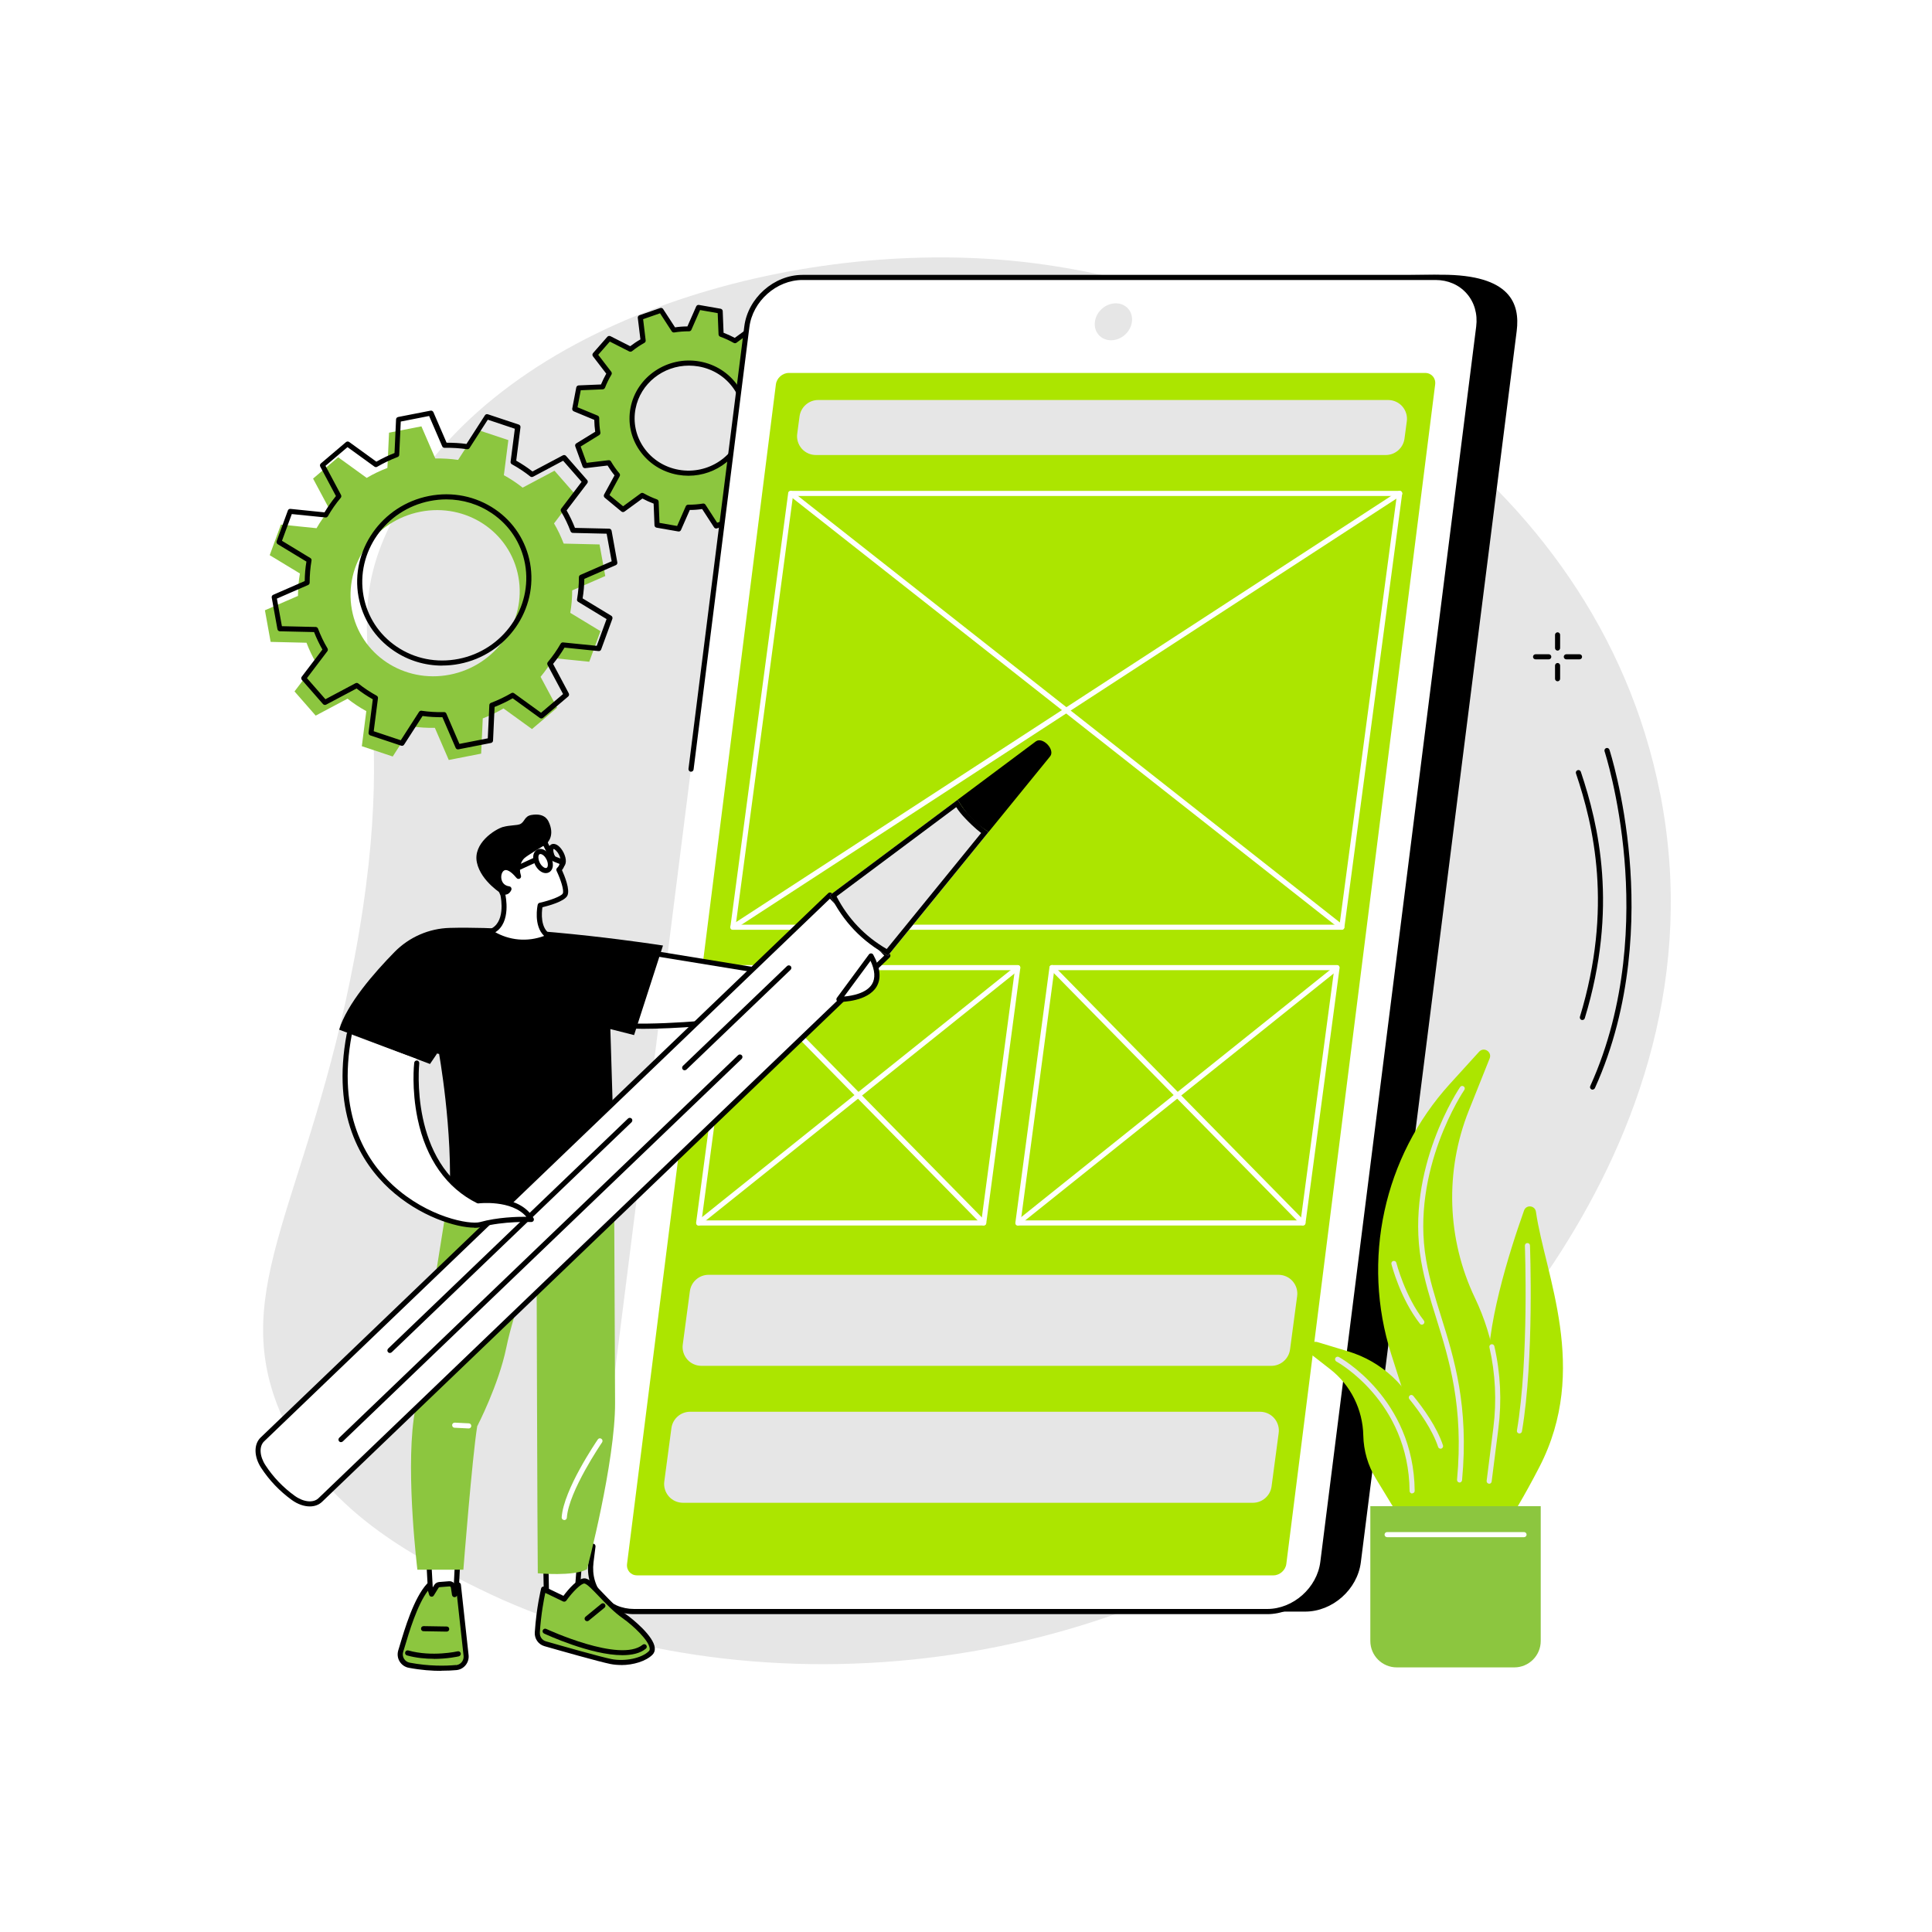 <?xml version="1.0" encoding="UTF-8"?>
<svg xmlns="http://www.w3.org/2000/svg" version="1.1" viewBox="0 0 2500 2500">
  <!-- Generator: Adobe Illustrator 29.3.1, SVG Export Plug-In . SVG Version: 2.1.0 Build 151)  -->
  <defs>
    <style>
      .st0 {
        fill: #8cc63f;
      }

      .st1 {
        fill: #fff;
      }

      .st2 {
        fill: #ace500;
      }

      .st3 {
        fill: #e6e6e6;
      }
    </style>
  </defs>
  <g id="Background">
    <rect class="st1" width="2500" height="2500"/>
  </g>
  <g id="Illustration">
    <g id="Prototyping">
      <path class="st3" d="M2148,1026.1c-82-415.8-494.4-657-841.7-689-287.7-26.6-663.5,78.4-796.3,332-83.5,159.5,16.8,210.1-51.5,571.5-59.1,312.8-162.6,424.8-97,584.2,53.6,130.3,179,192,259.1,231.4,315.8,155.3,795.6,137.1,1141-146.2,80.8-66.3,479.2-413.6,386.5-883.9Z"/>
      <g>
        <g>
          <path class="st0" d="M772.4,540.9c0,6.5.4,12.9,1.5,19.2l-26.3,16.2,9.5,26.1,30.9-3.7c3.3,5.6,7,10.9,11.2,15.8l-14.5,26.8,21.6,17.9,24.9-18.2c5.7,3.2,11.6,5.9,17.9,8.2l1.2,30.2,28,5,12.3-27.8c6.7,0,13.3-.5,19.8-1.5l16.5,25.5,26.8-9.3-3.6-30c5.7-3.2,11.2-6.9,16.3-11l27.5,14,18.5-21.1-18.6-24.1c3.3-5.5,6.2-11.3,8.5-17.4l31.1-1.3,5.2-27.2-28.6-11.8c0-6.5-.4-12.9-1.5-19.2l26.3-16.2-9.5-26.1-30.9,3.7c-3.3-5.6-7-10.9-11.2-15.8l14.5-26.8-21.6-17.9-24.9,18.2c-5.7-3.2-11.6-5.9-17.9-8.2l-1.2-30.2-28-4.9-12.3,27.8c-6.7,0-13.3.5-19.8,1.5l-16.5-25.5-26.8,9.3,3.6,30c-5.7,3.2-11.2,6.9-16.3,11l-27.5-14-18.5,21.1,18.6,24.1c-3.3,5.5-6.2,11.3-8.5,17.4l-31.1,1.3-5.2,27.2,28.6,11.8ZM819.2,528.3c7.4-38.7,45.7-64.4,85.5-57.3,39.8,7,66,44.1,58.6,82.8-7.4,38.7-45.7,64.4-85.5,57.3s-66-44.1-58.6-82.8Z"/>
          <path d="M878.2,687.7c-.2,0-.4,0-.6,0l-28-4.9c-1.5-.3-2.7-1.6-2.7-3.1l-1.1-28c-5-1.9-9.9-4.1-14.5-6.6l-23.2,16.9c-1.2.9-2.9.8-4-.1l-21.6-17.9c-1.2-1-1.5-2.7-.8-4.1l13.5-24.8c-3.3-4-6.3-8.3-9-12.7l-28.8,3.4c-1.5.2-3-.7-3.5-2.1l-9.5-26.1c-.5-1.5,0-3.1,1.4-3.9l24.4-15c-.7-5-1.1-10.2-1.2-15.4l-26.5-11c-1.4-.6-2.3-2.1-2-3.7l5.2-27.2c.3-1.5,1.6-2.6,3.1-2.7l28.9-1.2c2-4.8,4.3-9.5,6.8-14l-17.2-22.4c-1-1.2-.9-3,.1-4.2l18.5-21.1c1-1.1,2.6-1.4,4-.8l25.6,13c4.2-3.2,8.6-6.2,13.2-8.8l-3.4-27.8c-.2-1.5.7-3,2.2-3.5l26.8-9.3c1.4-.5,3,0,3.8,1.3l15.4,23.7c5.2-.8,10.6-1.2,16-1.2l11.4-25.9c.6-1.4,2.1-2.2,3.6-1.9l28,4.9c1.5.3,2.7,1.6,2.7,3.1l1.1,28c5,1.9,9.8,4.1,14.5,6.6l23.2-16.9c1.2-.9,2.9-.8,4,.1l21.6,17.9c1.2,1,1.5,2.7.8,4.1l-13.5,24.8c3.3,4,6.3,8.3,9,12.7l28.8-3.4c1.6-.2,3,.7,3.5,2.1l9.5,26.1c.5,1.5,0,3.1-1.4,3.9l-24.4,15c.7,5,1.1,10.2,1.2,15.4l26.5,11c1.4.6,2.3,2.1,2,3.7l-5.2,27.2c-.3,1.5-1.6,2.6-3.1,2.7l-28.9,1.2c-2,4.8-4.3,9.5-6.8,14l17.2,22.4c1,1.2.9,3-.1,4.2l-18.5,21.1c-1,1.1-2.6,1.4-4,.8l-25.6-13c-4.2,3.2-8.6,6.2-13.2,8.8l3.4,27.8c.2,1.5-.7,3-2.2,3.5l-26.8,9.3c-1.4.5-3,0-3.8-1.3l-15.4-23.7c-5.2.8-10.6,1.2-16,1.2l-11.4,25.9c-.5,1.2-1.7,2-3,2ZM853.4,676.6l22.8,4,11.2-25.5c.5-1.2,1.7-2,3-2,0,0,.2,0,.3,0,6.4,0,12.8-.5,18.9-1.5,1.3-.2,2.6.4,3.3,1.5l15.1,23.3,21.9-7.6-3.3-27.4c-.2-1.3.5-2.6,1.7-3.3,5.6-3.1,10.9-6.7,15.9-10.7,1-.8,2.4-.9,3.6-.4l25.2,12.8,15-17.1-16.9-22c-.8-1.1-.9-2.5-.2-3.7,3.2-5.3,6-11,8.3-16.9.5-1.2,1.6-2,2.9-2.1l28.5-1.2,4.2-22-26.1-10.8c-1.2-.5-2-1.7-2-3.1,0-6.3-.4-12.6-1.5-18.6-.2-1.3.4-2.6,1.5-3.4l24-14.8-7.7-21.1-28.3,3.4c-1.3.2-2.6-.5-3.2-1.6-3.2-5.4-6.8-10.6-10.9-15.4-.9-1-1-2.5-.4-3.7l13.2-24.4-17.6-14.5-22.8,16.7c-1,.8-2.4.8-3.6.2-5.5-3.1-11.3-5.8-17.4-8-1.3-.5-2.1-1.6-2.2-3l-1.1-27.5-22.8-4-11.2,25.5c-.5,1.2-1.7,2-3,2-.1,0-.2,0-.3,0-6.4,0-12.8.5-18.9,1.5-1.3.2-2.6-.4-3.3-1.5l-15.1-23.3-21.9,7.6,3.3,27.4c.2,1.3-.5,2.6-1.7,3.3-5.6,3.1-10.9,6.7-15.9,10.7-1,.8-2.4.9-3.6.4l-25.2-12.8-15,17.1,16.9,22c.8,1.1.9,2.5.2,3.7-3.2,5.3-6,11-8.3,16.9-.5,1.2-1.6,2-2.9,2.1l-28.5,1.2-4.2,22,26.1,10.8c1.2.5,2,1.7,2,3.1,0,6.3.4,12.6,1.5,18.7.2,1.3-.4,2.6-1.5,3.4l-24,14.8,7.7,21.1,28.3-3.4c1.3-.2,2.6.5,3.2,1.6,3.2,5.4,6.8,10.6,10.9,15.4.9,1,1,2.5.4,3.7l-13.2,24.4,17.6,14.5,22.8-16.7c1-.8,2.4-.8,3.6-.2,5.5,3.1,11.3,5.8,17.4,8,1.3.5,2.1,1.6,2.2,3l1.1,27.5ZM890.9,615.6c-4.5,0-9.1-.4-13.7-1.2-20.5-3.6-38.1-14.9-49.7-31.7-11.2-16.2-15.3-35.8-11.6-55,7.7-40.4,47.8-67.3,89.3-60,20.5,3.6,38.1,14.9,49.7,31.7,11.2,16.2,15.3,35.8,11.6,55-6.9,35.9-39.3,61.2-75.6,61.2ZM891.5,473.1c-33.2,0-62.8,23-69.1,55.8-3.4,17.5.4,35.3,10.6,50.1,10.6,15.3,26.7,25.6,45.4,28.9,38,6.7,74.6-17.8,81.7-54.7,3.4-17.5-.4-35.3-10.6-50.1-10.6-15.3-26.7-25.6-45.4-28.9-4.2-.7-8.4-1.1-12.6-1.1Z"/>
        </g>
        <g>
          <path class="st0" d="M396.6,831.7c3.5,9.1,7.6,17.9,12.5,26.1l-28,36.9,27.4,31.3,41.2-21.9c7.6,6,15.7,11.4,24.3,16.1l-5.8,45.4,40,13.3,25-38.9c9.6,1.4,19.5,2,29.5,1.8l18,41.6,41.9-8.2,2.1-45.6c9.4-3.6,18.4-7.9,26.8-12.9l36.9,26.7,32.5-27.6-21.4-40c6.3-7.6,12-15.7,16.9-24.2l46.1,4.7,14.5-39.6-39.1-23.7c1.7-9.5,2.5-19.2,2.5-29l42.8-18.6-7.4-40.9-46.4-1.1c-3.5-9.1-7.6-17.9-12.5-26.1l28-36.9-27.4-31.3-41.2,21.9c-7.6-6-15.7-11.4-24.3-16.1l5.8-45.4-40-13.3-25,38.9c-9.6-1.4-19.5-2-29.5-1.8l-18-41.6-41.9,8.2-2.1,45.6c-9.4,3.6-18.4,7.9-26.8,12.9l-36.9-26.7-32.5,27.6,21.4,40c-6.3,7.6-12,15.7-16.9,24.2l-46.1-4.7-14.5,39.6,39.1,23.7c-1.7,9.5-2.5,19.2-2.5,29l-42.8,18.6,7.4,40.9,46.4,1.1ZM455.3,788.8c-10.6-58.2,29.1-114.9,88.6-126.6,59.5-11.7,116.3,26,126.9,84.2,10.6,58.2-29.1,114.9-88.6,126.6-59.5,11.7-116.3-26-126.9-84.2Z"/>
          <path d="M592.6,969.7c-1.3,0-2.5-.8-3-2l-17.1-39.6c-8.7,0-17.3-.4-25.7-1.6l-23.9,37.1c-.8,1.3-2.4,1.8-3.8,1.3l-40-13.3c-1.5-.5-2.4-2-2.2-3.5l5.5-43.2c-7.3-4.1-14.4-8.8-21-14l-39.4,20.9c-1.4.7-3,.4-4-.7l-27.4-31.3c-1-1.2-1.1-2.9-.1-4.2l26.7-35.1c-4.1-7.2-7.7-14.7-10.8-22.6l-44.2-1c-1.6,0-2.9-1.2-3.2-2.7l-7.4-40.9c-.3-1.5.5-3,1.9-3.6l40.8-17.8c.1-8.5.8-17,2.2-25.2l-37.1-22.5c-1.3-.8-1.9-2.5-1.4-4l14.5-39.6c.5-1.4,1.9-2.3,3.4-2.1l44,4.5c4.4-7.3,9.4-14.4,14.8-21.1l-20.3-38.1c-.7-1.4-.4-3.1.8-4.1l32.5-27.6c1.2-1,2.8-1,4.1-.2l35.2,25.5c7.4-4.2,15.3-8,23.5-11.2l2-43.5c0-1.5,1.2-2.8,2.7-3.1l41.9-8.2c1.5-.3,3,.5,3.7,1.9l17.1,39.6c8.7,0,17.3.4,25.7,1.6l23.9-37.1c.8-1.3,2.4-1.8,3.8-1.3l40,13.3c1.5.5,2.4,2,2.2,3.5l-5.5,43.2c7.3,4.2,14.4,8.8,21,14l39.4-20.9c1.4-.7,3-.4,4,.7l27.4,31.3c1,1.2,1.1,2.9.1,4.2l-26.7,35.1c4.1,7.1,7.7,14.7,10.8,22.6l44.2,1c1.6,0,2.9,1.2,3.2,2.7l7.4,40.9c.3,1.5-.5,3-1.9,3.6l-40.8,17.8c-.1,8.5-.8,17-2.2,25.2l37.1,22.5c1.3.8,1.9,2.5,1.4,4l-14.5,39.6c-.5,1.4-1.9,2.3-3.4,2.1l-44-4.5c-4.4,7.3-9.4,14.4-14.8,21.1l20.3,38.1c.7,1.4.4,3.1-.8,4.1l-32.5,27.6c-1.2,1-2.8,1-4.1.2l-35.2-25.5c-7.4,4.2-15.3,8-23.4,11.2l-2,43.5c0,1.5-1.2,2.8-2.7,3.1l-41.9,8.2c-.2,0-.4,0-.6,0ZM574.6,921.4c1.3,0,2.5.8,3,2l16.9,39.2,36.7-7.2,2-43c0-1.3.9-2.5,2.1-2.9,9.2-3.5,18.1-7.8,26.4-12.6,1.1-.7,2.5-.6,3.6.2l34.8,25.2,28.5-24.2-20.1-37.7c-.6-1.2-.5-2.6.4-3.7,6.2-7.4,11.8-15.4,16.6-23.8.7-1.1,1.9-1.8,3.2-1.6l43.5,4.4,12.7-34.6-36.7-22.3c-1.2-.7-1.8-2-1.5-3.4,1.6-9.3,2.4-18.8,2.4-28.5,0-1.3.8-2.5,2-3l40.4-17.6-6.5-35.7-43.7-1c-1.3,0-2.5-.9-3-2.1-3.4-9-7.5-17.6-12.3-25.6-.7-1.2-.6-2.6.2-3.7l26.4-34.7-23.9-27.3-38.9,20.7c-1.2.6-2.6.5-3.6-.3-7.4-5.9-15.4-11.2-23.8-15.8-1.2-.7-1.9-2-1.7-3.3l5.5-42.7-35-11.7-23.6,36.7c-.7,1.1-2,1.7-3.3,1.5-9.4-1.4-19.1-2-29-1.8-1.3,0-2.6-.8-3.1-2l-16.9-39.2-36.7,7.2-2,43c0,1.3-.9,2.5-2.1,2.9-9.2,3.5-18.1,7.8-26.4,12.6-1.1.7-2.5.6-3.6-.2l-34.8-25.2-28.5,24.2,20.1,37.7c.6,1.2.5,2.6-.4,3.7-6.2,7.4-11.8,15.4-16.6,23.8-.7,1.1-1.9,1.8-3.2,1.6l-43.5-4.4-12.7,34.6,36.7,22.3c1.2.7,1.8,2,1.5,3.4-1.6,9.3-2.4,18.8-2.4,28.5,0,1.3-.8,2.5-2,3l-40.4,17.6,6.5,35.7,43.7,1c1.3,0,2.5.9,3,2.1,3.4,9,7.5,17.6,12.3,25.6.7,1.2.6,2.6-.2,3.7l-26.4,34.8,23.9,27.3,38.9-20.7c1.2-.6,2.6-.5,3.6.3,7.4,5.9,15.4,11.2,23.8,15.8,1.2.7,1.9,2,1.7,3.3l-5.5,42.7,35,11.7,23.6-36.7c.7-1.1,2-1.7,3.3-1.5,9.4,1.4,19.1,2,29,1.8,0,0,0,0,0,0ZM572.2,861.3c-22.4,0-44.2-6.6-62.9-19.4-24.1-16.4-40.2-41.2-45.4-69.7-10.9-59.9,30-118.4,91.2-130.4,30.2-5.9,60.5.2,85.4,17.1,24.1,16.4,40.2,41.2,45.4,69.7,10.9,59.9-30,118.4-91.2,130.4-7.5,1.5-15.1,2.2-22.5,2.2ZM577.7,646.2c-7,0-14.1.7-21.3,2.1-57.7,11.3-96.2,66.4-86,122.8,4.9,26.8,20,50,42.6,65.4,23.4,16,52,21.7,80.4,16.1,57.7-11.3,96.2-66.4,86-122.8-4.9-26.8-20-50-42.6-65.4-17.6-12-38.1-18.2-59.2-18.2Z"/>
        </g>
      </g>
      <g>
        <g>
          <path d="M2015.5,841.9c-1.8,0-3.3-1.5-3.3-3.3v-17.1c0-1.8,1.5-3.3,3.3-3.3s3.3,1.5,3.3,3.3v17.1c0,1.8-1.5,3.3-3.3,3.3Z"/>
          <path d="M2015.5,881.6c-1.8,0-3.3-1.5-3.3-3.3v-17.1c0-1.8,1.5-3.3,3.3-3.3s3.3,1.5,3.3,3.3v17.1c0,1.8-1.5,3.3-3.3,3.3Z"/>
          <path d="M2004.1,853.2h-17.1c-1.8,0-3.3-1.5-3.3-3.3s1.5-3.3,3.3-3.3h17.1c1.8,0,3.3,1.5,3.3,3.3s-1.5,3.3-3.3,3.3Z"/>
          <path d="M2043.9,853.2h-17.1c-1.8,0-3.3-1.5-3.3-3.3s1.5-3.3,3.3-3.3h17.1c1.8,0,3.3,1.5,3.3,3.3s-1.5,3.3-3.3,3.3Z"/>
        </g>
        <g>
          <path d="M2047.6,1319.9c-.3,0-.6,0-1-.1-1.7-.5-2.7-2.4-2.2-4.1,42.9-141,17.7-247.3-5.1-314.9-.6-1.7.4-3.6,2.1-4.2,1.7-.6,3.6.3,4.2,2.1,23,68.5,48.6,176.1,5.1,318.9-.4,1.4-1.7,2.3-3.2,2.3Z"/>
          <path d="M2060.8,1410c-.5,0-.9,0-1.4-.3-1.7-.8-2.4-2.7-1.6-4.4,48.1-106.2,50.6-218.2,44.2-293.5-6.9-81.7-25.5-139-25.7-139.6-.6-1.7.4-3.6,2.1-4.2,1.7-.6,3.6.4,4.2,2.1.2.6,19,58.5,26,140.9,6.5,76.1,3.9,189.5-44.8,297-.6,1.2-1.7,1.9-3,1.9Z"/>
        </g>
      </g>
      <g>
        <g>
          <path d="M1689,2085.4h-819.2c-35.3,0-60.3-28.5-55.9-63.7l201.7-1593.4c4.5-35.2,36.7-63.7,72-63.7l778-9.1c89.3,0,101.4,37.6,97,72.8l-201.7,1593.4c-4.5,35.2-36.7,63.7-72,63.7Z"/>
          <path class="st1" d="M1639.7,2085.4h-819.2c-35.3,0-60.3-28.6-55.9-63.9l201.7-1598.5c4.5-35.3,36.7-63.9,72-63.9h819.2c35.3,0,60.3,28.6,55.9,63.9l-201.7,1598.5c-4.5,35.3-36.7,63.9-72,63.9Z"/>
          <path class="st2" d="M811.4,2023.7l192.6-1526.3c1-8.1,8.5-14.8,16.6-14.8h823.6c8.1,0,13.9,6.6,12.9,14.8l-192.6,1526.3c-1,8.1-8.5,14.8-16.6,14.8h-823.6c-8.1,0-13.9-6.6-12.9-14.8Z"/>
          <path class="st3" d="M1437.7,440.3c-13.2,0-22.6-10.7-20.9-23.9,1.7-13.2,13.7-23.9,27-23.9s22.6,10.7,20.9,23.9c-1.7,13.2-13.7,23.9-27,23.9Z"/>
          <path d="M1639.7,2088.7h-819.2c-17.9,0-34-7-45.1-19.7-11.3-12.8-16.3-29.8-14-48l2.6-20.6c.2-1.8,1.9-3.1,3.7-2.9,1.8.2,3.1,1.9,2.9,3.7l-2.6,20.6c-2,16.2,2.4,31.4,12.4,42.8,9.9,11.2,24.2,17.4,40.2,17.4h819.2c33.6,0,64.5-27.4,68.7-61l201.7-1598.5c2-16.2-2.3-31.4-12.4-42.8-9.9-11.2-24.2-17.4-40.2-17.4h-819.2c-33.6,0-64.5,27.4-68.7,61l-72.2,572.4c-.2,1.8-1.9,3.1-3.7,2.9-1.8-.2-3.1-1.9-2.9-3.7l72.2-572.4c4.6-36.8,38.4-66.8,75.3-66.8h819.2c17.9,0,34,7,45.2,19.7,11.3,12.8,16.3,29.8,14,48l-201.7,1598.5c-4.6,36.8-38.4,66.8-75.3,66.8Z"/>
        </g>
        <g>
          <path class="st3" d="M1817.4,567.6c-1.6,12.1-12,21.2-24.2,21.2h-737.4c-7,0-13.8-3-18.4-8.3-4.6-5.3-6.8-12.4-5.8-19.3l3-22.4c1.6-12.1,12-21.2,24.2-21.2h737.4c7,0,13.8,3,18.4,8.3,4.6,5.3,6.8,12.4,5.8,19.3l-3,22.4Z"/>
          <path class="st3" d="M1669.3,1746.2c-1.6,12.1-12,21.2-24.2,21.2h-737.4c-7,0-13.8-3-18.4-8.3-4.6-5.3-6.8-12.4-5.8-19.3l9.2-69c1.6-12.1,12-21.2,24.2-21.2h737.4c7,0,13.8,3,18.4,8.3,4.6,5.3,6.8,12.4,5.8,19.3l-9.2,69Z"/>
          <path class="st3" d="M1645.4,1923.4c-1.6,12.1-12,21.2-24.2,21.2h-737.4c-7,0-13.8-3-18.4-8.3-4.6-5.3-6.8-12.4-5.8-19.3l9.2-69c1.6-12.1,12-21.2,24.2-21.2h737.4c7,0,13.8,3,18.4,8.3,4.6,5.3,6.8,12.4,5.8,19.3l-9.2,69Z"/>
          <g>
            <path class="st1" d="M1736.3,1203.1h-787.9c-1,0-1.9-.4-2.5-1.1-.6-.7-.9-1.7-.8-2.6l74.8-561.3c.2-1.6,1.6-2.9,3.3-2.9h787.9c1,0,1.9.4,2.5,1.1.6.7.9,1.7.8,2.6l-74.8,561.3c-.2,1.6-1.6,2.9-3.3,2.9ZM952.1,1196.5h781.3l74-554.7h-781.3l-74,554.7Z"/>
            <path class="st1" d="M1736.3,1203.1c-.7,0-1.4-.2-2-.7l-713.1-561.3c-1.4-1.1-1.7-3.2-.6-4.6,1.1-1.4,3.2-1.7,4.6-.6l713.1,561.3c1.4,1.1,1.7,3.2.6,4.6-.7.8-1.6,1.3-2.6,1.3Z"/>
            <path class="st1" d="M948.4,1203.1c-1.1,0-2.1-.5-2.8-1.5-1-1.5-.6-3.6,1-4.6l862.8-561.3c1.5-1,3.6-.6,4.6,1,1,1.5.6,3.6-1,4.6l-862.8,561.3c-.6.4-1.2.5-1.8.5Z"/>
          </g>
          <g>
            <path class="st1" d="M1272.9,1585.8h-368.8c-1,0-1.9-.4-2.5-1.1-.6-.7-.9-1.7-.8-2.6l44.1-330.4c.2-1.6,1.6-2.9,3.3-2.9h368.8c1,0,1.9.4,2.5,1.1.6.7.9,1.7.8,2.6l-44.1,330.4c-.2,1.6-1.6,2.9-3.3,2.9ZM907.9,1579.2h362.1l43.2-323.8h-362.1l-43.2,323.8Z"/>
            <path class="st1" d="M1272.9,1585.8c-.9,0-1.7-.3-2.4-1l-324.7-330.4c-1.3-1.3-1.3-3.4,0-4.7,1.3-1.3,3.4-1.3,4.7,0l324.7,330.4c1.3,1.3,1.3,3.4,0,4.7-.6.6-1.5.9-2.3.9Z"/>
            <path class="st1" d="M904.2,1585.8c-1,0-1.9-.4-2.6-1.2-1.1-1.4-.9-3.5.5-4.6l412.8-330.4c1.4-1.1,3.5-.9,4.6.5,1.1,1.4.9,3.5-.5,4.6l-412.8,330.4c-.6.5-1.3.7-2.1.7Z"/>
          </g>
          <g>
            <path class="st1" d="M1686,1585.8h-368.8c-1,0-1.9-.4-2.5-1.1-.6-.7-.9-1.7-.8-2.6l44.1-330.4c.2-1.6,1.6-2.9,3.3-2.9h368.8c1,0,1.9.4,2.5,1.1.6.7.9,1.7.8,2.6l-44.1,330.4c-.2,1.6-1.6,2.9-3.3,2.9ZM1321,1579.2h362.1l43.2-323.8h-362.1l-43.2,323.8Z"/>
            <path class="st1" d="M1686,1585.8c-.9,0-1.7-.3-2.4-1l-324.7-330.4c-1.3-1.3-1.3-3.4,0-4.7,1.3-1.3,3.4-1.3,4.7,0l324.7,330.4c1.3,1.3,1.3,3.4,0,4.7-.6.6-1.5.9-2.3.9Z"/>
            <path class="st1" d="M1317.2,1585.8c-1,0-1.9-.4-2.6-1.2-1.1-1.4-.9-3.5.5-4.6l412.8-330.4c1.4-1.1,3.5-.9,4.6.5,1.1,1.4.9,3.5-.5,4.6l-412.8,330.4c-.6.5-1.3.7-2.1.7Z"/>
          </g>
        </g>
      </g>
      <g>
        <g>
          <g>
            <polygon class="st1" points="555 2022.6 557.6 2070.1 589.4 2075.5 592.2 2019.4 555 2022.6"/>
            <path d="M589.4,2078.8c-.2,0-.4,0-.5,0l-31.8-5.4c-1.5-.3-2.7-1.5-2.7-3.1l-2.6-47.5c0-1.8,1.2-3.3,3-3.5l37.2-3.2c.9,0,1.9.3,2.6.9.7.7,1,1.6,1,2.5l-2.8,56c0,.9-.5,1.8-1.2,2.4-.6.5-1.3.7-2.1.7ZM560.7,2067.3l25.5,4.3,2.4-48.6-30.2,2.6,2.3,41.7Z"/>
          </g>
          <g>
            <path class="st0" d="M590.2,2158c-13.4,1.2-35.3,1.7-60.8-3.1-8.3-1.6-13.5-10-11.1-18.2,6.8-22.7,18.7-65.7,36.4-85l3.6,11.1,6.2-10c.9-1.4,2.3-2.3,3.9-2.4l12.6-1c2.6-.2,5,1.7,5.4,4.3l1.5,9.6,5-12.2,10,91.5c.6,7.8-5.1,14.7-12.9,15.4Z"/>
            <path d="M571.3,2162.1c-12.1,0-26.6-1-42.4-4-4.9-.9-9.2-3.9-11.8-8.2-2.6-4.2-3.2-9.4-1.8-14.2l1.5-4.9c7-23.5,18.7-62.9,35.7-81.4.8-.9,2-1.2,3.1-1,1.1.2,2.1,1.1,2.4,2.2l1.4,4.4,2.5-4c1.4-2.3,3.8-3.7,6.5-3.9l12.6-1c3.7-.3,7.1,2,8.4,5.3l.7-1.7c.6-1.4,2-2.2,3.5-2,1.5.2,2.7,1.4,2.8,2.9l10,91.5c.8,9.7-6.4,18.2-15.9,19-5.3.5-11.8.8-19.3.8ZM590,2154.7l.3,3.3-.3-3.3c6-.5,10.4-5.8,9.9-11.8l-8.6-78.4v.2c-.6,1.4-2.1,2.2-3.5,2-1.5-.2-2.6-1.3-2.9-2.8l-1.5-9.6c-.1-.9-1-1.6-1.9-1.5l-12.6,1c-.6,0-1.1.4-1.4.8l-6.2,10c-.7,1.1-1.9,1.7-3.2,1.5-1.3-.2-2.3-1-2.7-2.3l-1.7-5.4c-14.1,18.9-24.2,53.2-30.5,74.3l-1.5,4.9c-.9,3-.5,6.2,1.1,8.8,1.6,2.7,4.3,4.5,7.4,5.1,24.9,4.7,46.3,4.3,59.9,3Z"/>
          </g>
          <path d="M561.3,2146.5c-10.6,0-22.8-1.1-34.7-4.4-1.8-.5-2.8-2.3-2.3-4.1.5-1.8,2.3-2.8,4.1-2.3,30.6,8.6,63.5,1.2,63.8,1.1,1.8-.4,3.5.7,4,2.5.4,1.8-.7,3.5-2.5,4-.9.2-14.4,3.3-32.3,3.3Z"/>
          <path d="M578,2111.3h0l-30-.5c-1.8,0-3.3-1.5-3.2-3.4,0-1.8,1.5-3.2,3.3-3.2h0l30,.5c1.8,0,3.3,1.5,3.2,3.4,0,1.8-1.5,3.2-3.3,3.2Z"/>
          <g>
            <polygon class="st1" points="706 2005 707.3 2074.2 745.7 2076.1 751 2007.3 706 2005"/>
            <path d="M745.7,2079.4c0,0-.1,0-.2,0l-38.5-1.9c-1.7,0-3.1-1.5-3.1-3.2l-1.3-69.2c0-.9.3-1.8,1-2.4.7-.6,1.6-1,2.5-.9l45,2.3c.9,0,1.7.4,2.3,1.1.6.7.9,1.5.8,2.4l-5.3,68.9c-.1,1.7-1.6,3-3.3,3ZM710.5,2071.1l32.2,1.6,4.8-62.3-38.1-1.9,1.2,62.6Z"/>
          </g>
          <g>
            <path class="st0" d="M695.3,2112.6c-.4,6.5,3.7,12.5,10,14.3,21.8,6.3,71.1,20.2,85.2,23.1,18.3,3.7,41.2-.8,51.5-11.1,10.3-10.3-20-37.6-34.5-47.8-21.5-15-41.5-43.6-50.4-45.3-8.9-1.7-26.9,23.5-26.9,23.5l-26.8-12.9s-5.9,23.2-8.1,56.3Z"/>
            <path d="M803.7,2154.5c-4.7,0-9.4-.4-13.9-1.3-14.3-2.9-64.5-17.1-85.4-23.1-7.7-2.2-12.9-9.6-12.4-17.7,2.2-33,8-55.9,8.2-56.9.2-1,.9-1.8,1.8-2.2.9-.4,1.9-.4,2.8,0l24.3,11.7c5.9-7.9,19.4-24.3,28.6-22.5,5.2,1,11.6,7.4,22.3,18.7,8.9,9.3,18.9,19.9,29.4,27.2,9.4,6.6,36.6,28.8,37.9,44,.3,3.5-.7,6.5-3,8.8-8.3,8.3-24.5,13.4-40.7,13.4ZM698.6,2112.9c-.3,4.9,2.9,9.5,7.6,10.9,20.8,6,70.8,20.2,84.9,23,17.6,3.5,39.4-1.1,48.5-10.2.6-.6,1.3-1.5,1.1-3.5-.9-10.2-21-29.3-35.1-39.2-11-7.7-21.3-18.5-30.4-28-7.5-7.9-15.3-16.1-18.8-16.8-4-.7-15.5,10.8-23.6,22.1-.9,1.3-2.7,1.7-4.1,1.1l-23.1-11.1c-1.7,7.9-5.5,27.2-7.1,51.7Z"/>
          </g>
          <path d="M805.4,2141.8c-41,0-98.2-26.6-101.4-28-1.6-.8-2.4-2.7-1.6-4.4.8-1.6,2.7-2.4,4.4-1.6.9.4,95.5,44.3,124.8,20.5,1.4-1.2,3.5-.9,4.6.5,1.2,1.4.9,3.5-.5,4.6-7.4,6.1-18.2,8.4-30.4,8.4Z"/>
          <path d="M759.8,2097.8c-1,0-1.9-.4-2.6-1.2-1.2-1.4-.9-3.5.5-4.6l20.4-16.7c1.4-1.1,3.5-.9,4.6.5,1.2,1.4.9,3.5-.5,4.6l-20.4,16.7c-.6.5-1.3.7-2.1.7Z"/>
          <path class="st0" d="M580.7,1544.3s-35.4,217.9-45.4,292.1c-10,74.1,4.8,194.8,4.8,194.8h59.5c0-.1,11.4-145.4,17.9-185.6,0,0,27.8-53.5,37.7-102,9.9-48.5,39.1-124.3,39.1-124.3,0,0,1.1,386.1,1.6,416.5,0,0,46.4,4.4,63.7-5.2,0,0,36.6-138.9,36.3-215.5-.4-76.6-1.2-268.3-1.2-268.3l-213.9-2.4Z"/>
          <path class="st1" d="M606.5,1848.4c0,0-.1,0-.2,0l-18.1-.9c-1.8,0-3.2-1.6-3.1-3.5,0-1.8,1.7-3.2,3.5-3.1l18.1.9c1.8,0,3.2,1.6,3.1,3.5,0,1.8-1.5,3.1-3.3,3.1Z"/>
          <path class="st1" d="M730.1,1966.9c0,0-.2,0-.2,0-1.8-.1-3.2-1.7-3.1-3.5,2.5-36,45-98.1,46.8-100.8,1-1.5,3.1-1.9,4.6-.8,1.5,1,1.9,3.1.9,4.6-.4.6-43.3,63.3-45.6,97.5-.1,1.7-1.6,3.1-3.3,3.1Z"/>
        </g>
        <g>
          <g>
            <path class="st1" d="M801.7,1226.4l301,49.1-43.1,30.8s-227.3,36.6-301.8,14.6l43.8-94.4Z"/>
            <path d="M829.9,1331.2c-29.4,0-55.3-2-72.9-7.2-.9-.3-1.7-.9-2.1-1.8-.4-.9-.4-1.9,0-2.7l43.8-94.4c.6-1.3,2.1-2.1,3.5-1.9l301,49.1c1.3.2,2.4,1.2,2.7,2.5.3,1.3-.2,2.7-1.3,3.4l-43.1,30.8c-.4.3-.9.5-1.4.6-7.1,1.1-136.3,21.7-230.3,21.7ZM762.5,1318.7c74.2,18.8,281.5-13.3,295.8-15.5l36-25.7-290.7-47.4-41.1,88.6Z"/>
          </g>
          <path d="M581.7,1553.5l215.2,9.7-7.1-231.6,30.7,7.8,37.4-115.9s-164.2-25.8-275.9-22.8c-26.9.7-52.5,11.9-71.4,31.1-26.2,26.7-61.9,67.5-71.7,100.6l117.5,44.4,11.2-16.5s18.9,102.4,13.9,193.1Z"/>
          <path d="M567.7,1363.7c-.5,0-.9,0-1.4-.3-1.7-.8-2.4-2.7-1.6-4.4l20.7-44.4c.8-1.7,2.7-2.4,4.4-1.6,1.7.8,2.4,2.7,1.6,4.4l-20.7,44.4c-.6,1.2-1.7,1.9-3,1.9Z"/>
        </g>
        <g>
          <g>
            <path class="st1" d="M1149,1236.6l-74.9-78.4-734.5,704.4c-7.8,7.5-7.4,21.9,1.3,35.1,10.4,15.9,23.3,29.4,38.7,40.5,12.8,9.3,27.1,10.3,35,2.8l734.5-704.4Z"/>
            <path d="M400.9,1949.3c-7.4,0-15.7-2.8-23.4-8.4-15.6-11.3-28.9-25.2-39.5-41.4-9.5-14.5-9.8-30.6-.8-39.3l734.5-704.4c.6-.6,1.4-1,2.4-.9.9,0,1.7.4,2.3,1l74.9,78.4c1.3,1.3,1.2,3.4-.1,4.7l-734.5,704.4c-4.1,3.9-9.6,5.9-15.8,5.9ZM1073.9,1162.9l-732.1,702.2c-6.7,6.4-6,19.1,1.7,30.9,10.1,15.5,22.9,28.8,37.9,39.6,11.4,8.2,24,9.5,30.7,3.1l732.1-702.2-70.3-73.6Z"/>
          </g>
          <path d="M504.6,1750.8c-.9,0-1.7-.3-2.4-1-1.3-1.3-1.2-3.4,0-4.7l310.4-297.7c1.3-1.3,3.4-1.2,4.7,0,1.3,1.3,1.2,3.4,0,4.7l-310.4,297.7c-.6.6-1.5.9-2.3.9Z"/>
          <path d="M886,1385c-.9,0-1.7-.3-2.4-1-1.3-1.3-1.2-3.4,0-4.7l134.8-129.2c1.3-1.3,3.4-1.2,4.7,0,1.3,1.3,1.2,3.4,0,4.7l-134.8,129.2c-.6.6-1.5.9-2.3.9Z"/>
          <path d="M441.3,1866.2c-.9,0-1.7-.3-2.4-1-1.3-1.3-1.2-3.4,0-4.7l516.2-495.1c1.3-1.3,3.4-1.2,4.7,0,1.3,1.3,1.2,3.4,0,4.7l-516.2,495.1c-.6.6-1.5.9-2.3.9Z"/>
          <g>
            <path class="st3" d="M1279.3,1076.5h0c-8.1-5-18.1-14.4-24.9-21.6-6.9-7.2-10.3-11.8-15-20.1l-165.1,123.3c16.5,34.2,41.5,60.4,74.9,78.4l130.2-160Z"/>
            <path d="M1237.4,1044.5c3.4,5.3,6.8,9.5,12.1,15,3.6,3.8,11.8,12.1,20.1,18.4l-122.2,150.1c-28.1-16.3-49.9-39.1-64.9-68l154.9-115.6ZM1239.3,1034.8l-165.1,123.3c16.5,34.2,41.5,60.4,74.9,78.4l130.1-159.9c-8.1-5.1-18.1-14.5-24.9-21.7-6.9-7.2-10.3-11.8-15-20.1ZM1279.3,1076.5h0c0,.1,0,.1,0,.1h0Z"/>
          </g>
          <path d="M1256.6,1058.2c6.9,7.2,14.5,13.3,22.6,18.4l79.6-97.8c7-8.6-9.6-26-18.5-19.4l-101,75.4c4.7,8.4,10.5,16.2,17.3,23.4Z"/>
        </g>
        <g>
          <path class="st1" d="M1085.5,1293.1s72.4,1.1,41.5-56.2l-41.5,56.2Z"/>
          <path d="M1085.9,1296.4c-.2,0-.4,0-.4,0-1.2,0-2.4-.7-2.9-1.8-.5-1.1-.4-2.4.3-3.4l41.5-56.2c.7-.9,1.8-1.4,2.9-1.3,1.1,0,2.1.7,2.7,1.7,9.2,16.9,10.6,30.9,4.2,41.5-11.5,18.9-43.8,19.6-48.1,19.6ZM1126.5,1243.2l-34.2,46.3c10.1-.9,28.9-4.1,36.1-16.1,4.5-7.5,3.9-17.7-2-30.2Z"/>
        </g>
        <g>
          <path class="st1" d="M452,1338.2l87.3,32.2s-14.8,136.4,79.5,183.3c0,0,51.1-6.3,68.8,24,0,0-35.8-1.6-65.7,6.6-29.9,8.2-208.4-43.2-170-246.2Z"/>
          <path d="M613.9,1588.6c-23.4,0-71-14.3-110.2-50.4-36.1-33.3-75-95.1-55-200.6.3-1.8,2.1-3,3.9-2.6,1.8.3,3,2.1,2.6,3.9-19.4,102.6,18.1,162.4,53,194.6,45.7,42.1,99.9,51.4,112.8,47.9,22.7-6.3,48.3-7,60.1-6.9-19-22.3-61.5-17.4-61.9-17.3-.6,0-1.3,0-1.9-.3-39.5-19.6-66.1-57.4-76.9-109.1-8.1-38.8-4.6-71.3-4.4-72.6.2-1.8,1.8-3.1,3.6-2.9,1.8.2,3.1,1.8,2.9,3.6-.1,1.3-13.3,128.9,76.9,174.6,7.6-.8,53.7-4.1,71,25.8.6,1,.6,2.3,0,3.4-.6,1-1.8,1.6-3,1.6-.4,0-35.6-1.5-64.7,6.5-2.3.6-5.3,1-8.9,1Z"/>
        </g>
        <g>
          <path d="M725.3,1122.8c-1.6,0-3.8-.6-6.2-2.5-2.5-2-4.9-5.1-6.7-8.6-1.8-3.6-2.9-7.3-3-10.5-.2-5.5,2.4-7.7,3.9-8.5,1.5-.8,4.8-1.6,9.2,1.8,2.5,2,4.9,5.1,6.7,8.6,4.3,8.5,4,16.5-.9,19-.7.3-1.7.7-2.9.7ZM716.2,1098.5s0,0,0,0c-.4.5-.7,4.6,2.1,10.1,2.8,5.5,6.3,7.6,7.1,7.5.4-.5.7-4.6-2.1-10.1-2.7-5.3-6.1-7.5-7.1-7.5Z"/>
          <g>
            <g>
              <path class="st1" d="M677.6,1219.2c-8.5,0-16.6-1.4-24.3-3.9-6.9-2.2-13.4-5.4-19.3-9.4,25.8-9,16.7-48.2,16.7-48.2-19.5-42.8-4.3-70.1,18.7-75.8,32.6-8.1,36.8,10.9,36.8,10.9,2.5,5.1,8.2,17,10.5,18.3,2.7,1.7,9.3,3.3,10.3,4.7,1.1,1.4.5,5.8-3.7,9.6,0,0,11.9,24.8,7.9,32.3-4,7.5-32.1,13.7-32.1,13.7,0,0-6.6,30.1,11.7,40.4-7,3.3-14.5,5.5-22.3,6.6-3.5.5-7.2.8-10.8.8Z"/>
              <path d="M677.6,1222.4c-8.6,0-17.1-1.4-25.3-4-7.2-2.3-14-5.6-20.1-9.8-1-.7-1.6-1.9-1.4-3.2.2-1.2,1-2.3,2.2-2.7,21.6-7.6,15.4-40.6,14.6-44.1-10.3-22.9-11.9-43.9-4.4-59.4,5.1-10.6,14.1-17.9,25.4-20.7,13.6-3.4,24.4-2.7,32,2,6.2,3.9,8.2,9.3,8.7,10.9,6.1,12.5,8.4,16,9.2,16.8.8.5,2.7,1.2,4.4,1.8,3.5,1.3,5.5,2.1,6.6,3.6,2,2.5,1.5,7.7-2.3,12.3,3.2,7.1,10.9,25.6,6.9,33.2-4,7.5-24.4,13-32.2,14.9-1,6.6-3,27.3,10.4,34.9,1.1.6,1.7,1.8,1.7,3,0,1.2-.8,2.3-1.9,2.9-7.4,3.5-15.2,5.8-23.3,6.9-3.8.5-7.6.8-11.3.8ZM640.9,1206.3c4.2,2.4,8.7,4.3,13.4,5.9,10.8,3.5,21.9,4.6,33.6,3,5.5-.8,11-2.2,16.2-4.1-14-13.3-8.6-39.2-8.3-40.4.3-1.3,1.3-2.2,2.5-2.5,12.8-2.8,27.9-8.3,29.9-12,2-3.7-2.6-18.1-8-29.3-.6-1.3-.3-2.9.7-3.8,2.3-2.1,3-4.2,3.1-5.2-.9-.4-2.4-1-3.5-1.4-2.1-.8-4.2-1.6-5.7-2.5-2-1.2-4.4-4.7-11.7-19.7-.1-.2-.2-.5-.3-.7,0-.1-1.1-4.3-6-7.3-5.9-3.6-15.2-4-26.8-1.1-9.3,2.3-16.8,8.4-21,17.2-6.7,13.7-5,32.9,4.6,54.1,0,.2.2.4.2.6.4,1.6,8.1,36.3-13,49.3ZM724.6,1118.1h0ZM724.1,1117.4h0Z"/>
            </g>
            <path d="M651,1070.1c8.2-2.4,17.8-1.9,21.8-3.6,6.4-2.8,5.6-10.3,14.7-11.9,8.1-1.4,15.8-.5,20.4,5.4.8,1,1.5,2.1,2.1,3.4,7.9,17-.2,26.3-3.9,29.4,0,0-23.7,14-27.7,17.8-3.7,3.5-7.8,11.6-4.3,22.4.4,1.4,0,2.9-1.2,3.7h0c-1.4,1-3.4.8-4.5-.6-3.5-4.2-10.9-12.2-15.8-9.8-5.9,2.9-6.4,19,6.3,20.6,2.3.3,3.6,2.7,2.7,4.8-1.5,3.3-4.5,7-10.9,5.9,0,0-28.3-16.7-33.6-41.5-5.3-24.8,23.1-42.9,34-46.1Z"/>
          </g>
          <path d="M706.3,1129.8c-2,0-4.1-.6-6.2-1.9-3-1.8-5.7-4.9-7.6-8.6-1.9-3.7-2.7-7.7-2.5-11.2.3-4,2.2-7.2,5.2-8.7,3-1.5,6.6-1.2,10.1,1,3,1.8,5.7,4.9,7.6,8.6,1.9,3.7,2.7,7.7,2.5,11.2-.3,4-2.2,7.2-5.2,8.7-1.2.6-2.5.9-3.9.9ZM699.3,1105.1c-.4,0-.7,0-1,.2-.9.4-1.5,1.7-1.6,3.4-.2,2.3.5,5.1,1.8,7.7h0c1.3,2.6,3.2,4.7,5.1,5.9,1.5.9,2.8,1.2,3.7.7.9-.4,1.5-1.7,1.6-3.4.2-2.3-.5-5.1-1.8-7.7-1.3-2.6-3.2-4.7-5.1-5.9-1-.6-1.9-.9-2.7-.9Z"/>
          <path d="M709.8,1112.8c-.5,0-.9,0-1.3-.3-1.7-.7-2.4-2.7-1.7-4.4.8-1.8,3.2-5,7.1-4.8,1.8,0,3.2,1.6,3.2,3.4,0,1.8-1.6,3.2-3.4,3.2-.2,0-.7.6-.8.9-.5,1.2-1.8,2-3,2Z"/>
          <path d="M666,1128.3c-1.2,0-2.4-.7-3-1.9-.8-1.7,0-3.6,1.6-4.4l27.4-12.6c1.7-.8,3.6,0,4.4,1.6.8,1.7,0,3.6-1.6,4.4l-27.4,12.6c-.4.2-.9.3-1.4.3Z"/>
        </g>
      </g>
      <g>
        <g>
          <path class="st2" d="M1867.9,2062.4s47.1-14.7,124.2-164.4c65.1-126.3,7.1-248.4-4.6-330-1.2-8.3-12.6-9.5-15.4-1.6-19.5,54.9-50.9,154.6-45.8,216,7.3,88.5-58.3,280-58.3,280Z"/>
          <path class="st2" d="M1918.9,1980.5l16.8-132.6c7.3-57.6-2.1-116-27.1-168.3-36.4-76.1-39.2-164.3-7.9-242.7l26.9-67.3c3.4-8.5-7.4-15.4-13.6-8.7l-37.8,41.6c-85.8,94.4-114.8,228.1-75.9,350l69.7,218.5,48.9,9.4Z"/>
          <path class="st3" d="M1927,1919.9c-.1,0-.3,0-.4,0-1.8-.2-3.1-1.9-2.9-3.7l8.7-68.7c4.4-34.8,2.7-69.9-5.1-104.1-.4-1.8.7-3.5,2.5-3.9,1.8-.4,3.5.7,3.9,2.5,8,35,9.7,70.8,5.2,106.4l-8.7,68.7c-.2,1.7-1.6,2.9-3.3,2.9Z"/>
          <path class="st2" d="M1897.3,1984.9l-58.2-148.6c-16.5-42.3-51.4-74.6-94.5-87.6l-39.7-12c-9.6-2.9-16.1,9.8-8.1,16l24.4,19c26.4,20.5,42.2,52.1,42.9,85.7.4,19.8,6,39.1,16.3,55.9l39.4,64.7,77.5,7Z"/>
          <path class="st3" d="M1888.7,1918.4c-.1,0-.2,0-.3,0-1.8-.2-3.1-1.8-3-3.6,8.8-94.7-10.2-155.6-27-209.4-7.8-24.9-15.1-48.5-19.5-73.9-20.7-119.9,49.8-223.9,50.5-224.9,1-1.5,3.1-1.9,4.6-.8,1.5,1,1.9,3.1.8,4.6-.7,1-69.6,102.9-49.4,220,4.3,24.9,11.6,48.3,19.3,73,17,54.4,36.2,116,27.2,212-.2,1.7-1.6,3-3.3,3Z"/>
          <path class="st3" d="M1864,1874.6c-1.4,0-2.7-.9-3.1-2.3-7.5-22.6-24.4-46.1-37.2-61.9-1.2-1.4-.9-3.5.5-4.6,1.4-1.2,3.5-.9,4.6.5,13.2,16.2,30.6,40.4,38.4,64,.6,1.7-.4,3.6-2.1,4.2-.3.1-.7.2-1,.2Z"/>
          <path class="st3" d="M1966.2,1854.9c-.2,0-.4,0-.6,0-1.8-.3-3-2-2.7-3.8,15.8-93.6,10.3-237.7,10.3-239.2,0-1.8,1.3-3.4,3.2-3.4,1.9,0,3.4,1.3,3.4,3.2,0,1.5,5.6,146.3-10.4,240.5-.3,1.6-1.7,2.7-3.2,2.7Z"/>
          <path class="st3" d="M1827.3,1932.6c-1.8,0-3.3-1.5-3.3-3.3-1.1-116.1-93.8-167-94.7-167.5-1.6-.9-2.2-2.9-1.4-4.5.9-1.6,2.9-2.2,4.5-1.4,1,.5,97,53.3,98.2,173.2,0,1.8-1.4,3.3-3.3,3.3h0Z"/>
          <path class="st3" d="M1839.9,1714.1c-1,0-2-.4-2.6-1.3-25.4-32.6-36.3-75.3-36.8-77.1-.4-1.8.6-3.6,2.4-4,1.8-.4,3.6.6,4,2.4.1.4,11,43.2,35.6,74.7,1.1,1.4.9,3.5-.6,4.6-.6.5-1.3.7-2,.7Z"/>
        </g>
        <path class="st0" d="M1773.3,1949h220.4v174.4c0,18.9-15.3,34.2-34.2,34.2h-152.1c-18.9,0-34.2-15.3-34.2-34.2v-174.4h0Z"/>
        <path class="st1" d="M1972.1,1989.1h-177.2c-1.8,0-3.3-1.5-3.3-3.3s1.5-3.3,3.3-3.3h177.2c1.8,0,3.3,1.5,3.3,3.3s-1.5,3.3-3.3,3.3Z"/>
      </g>
    </g>
  </g>
</svg>